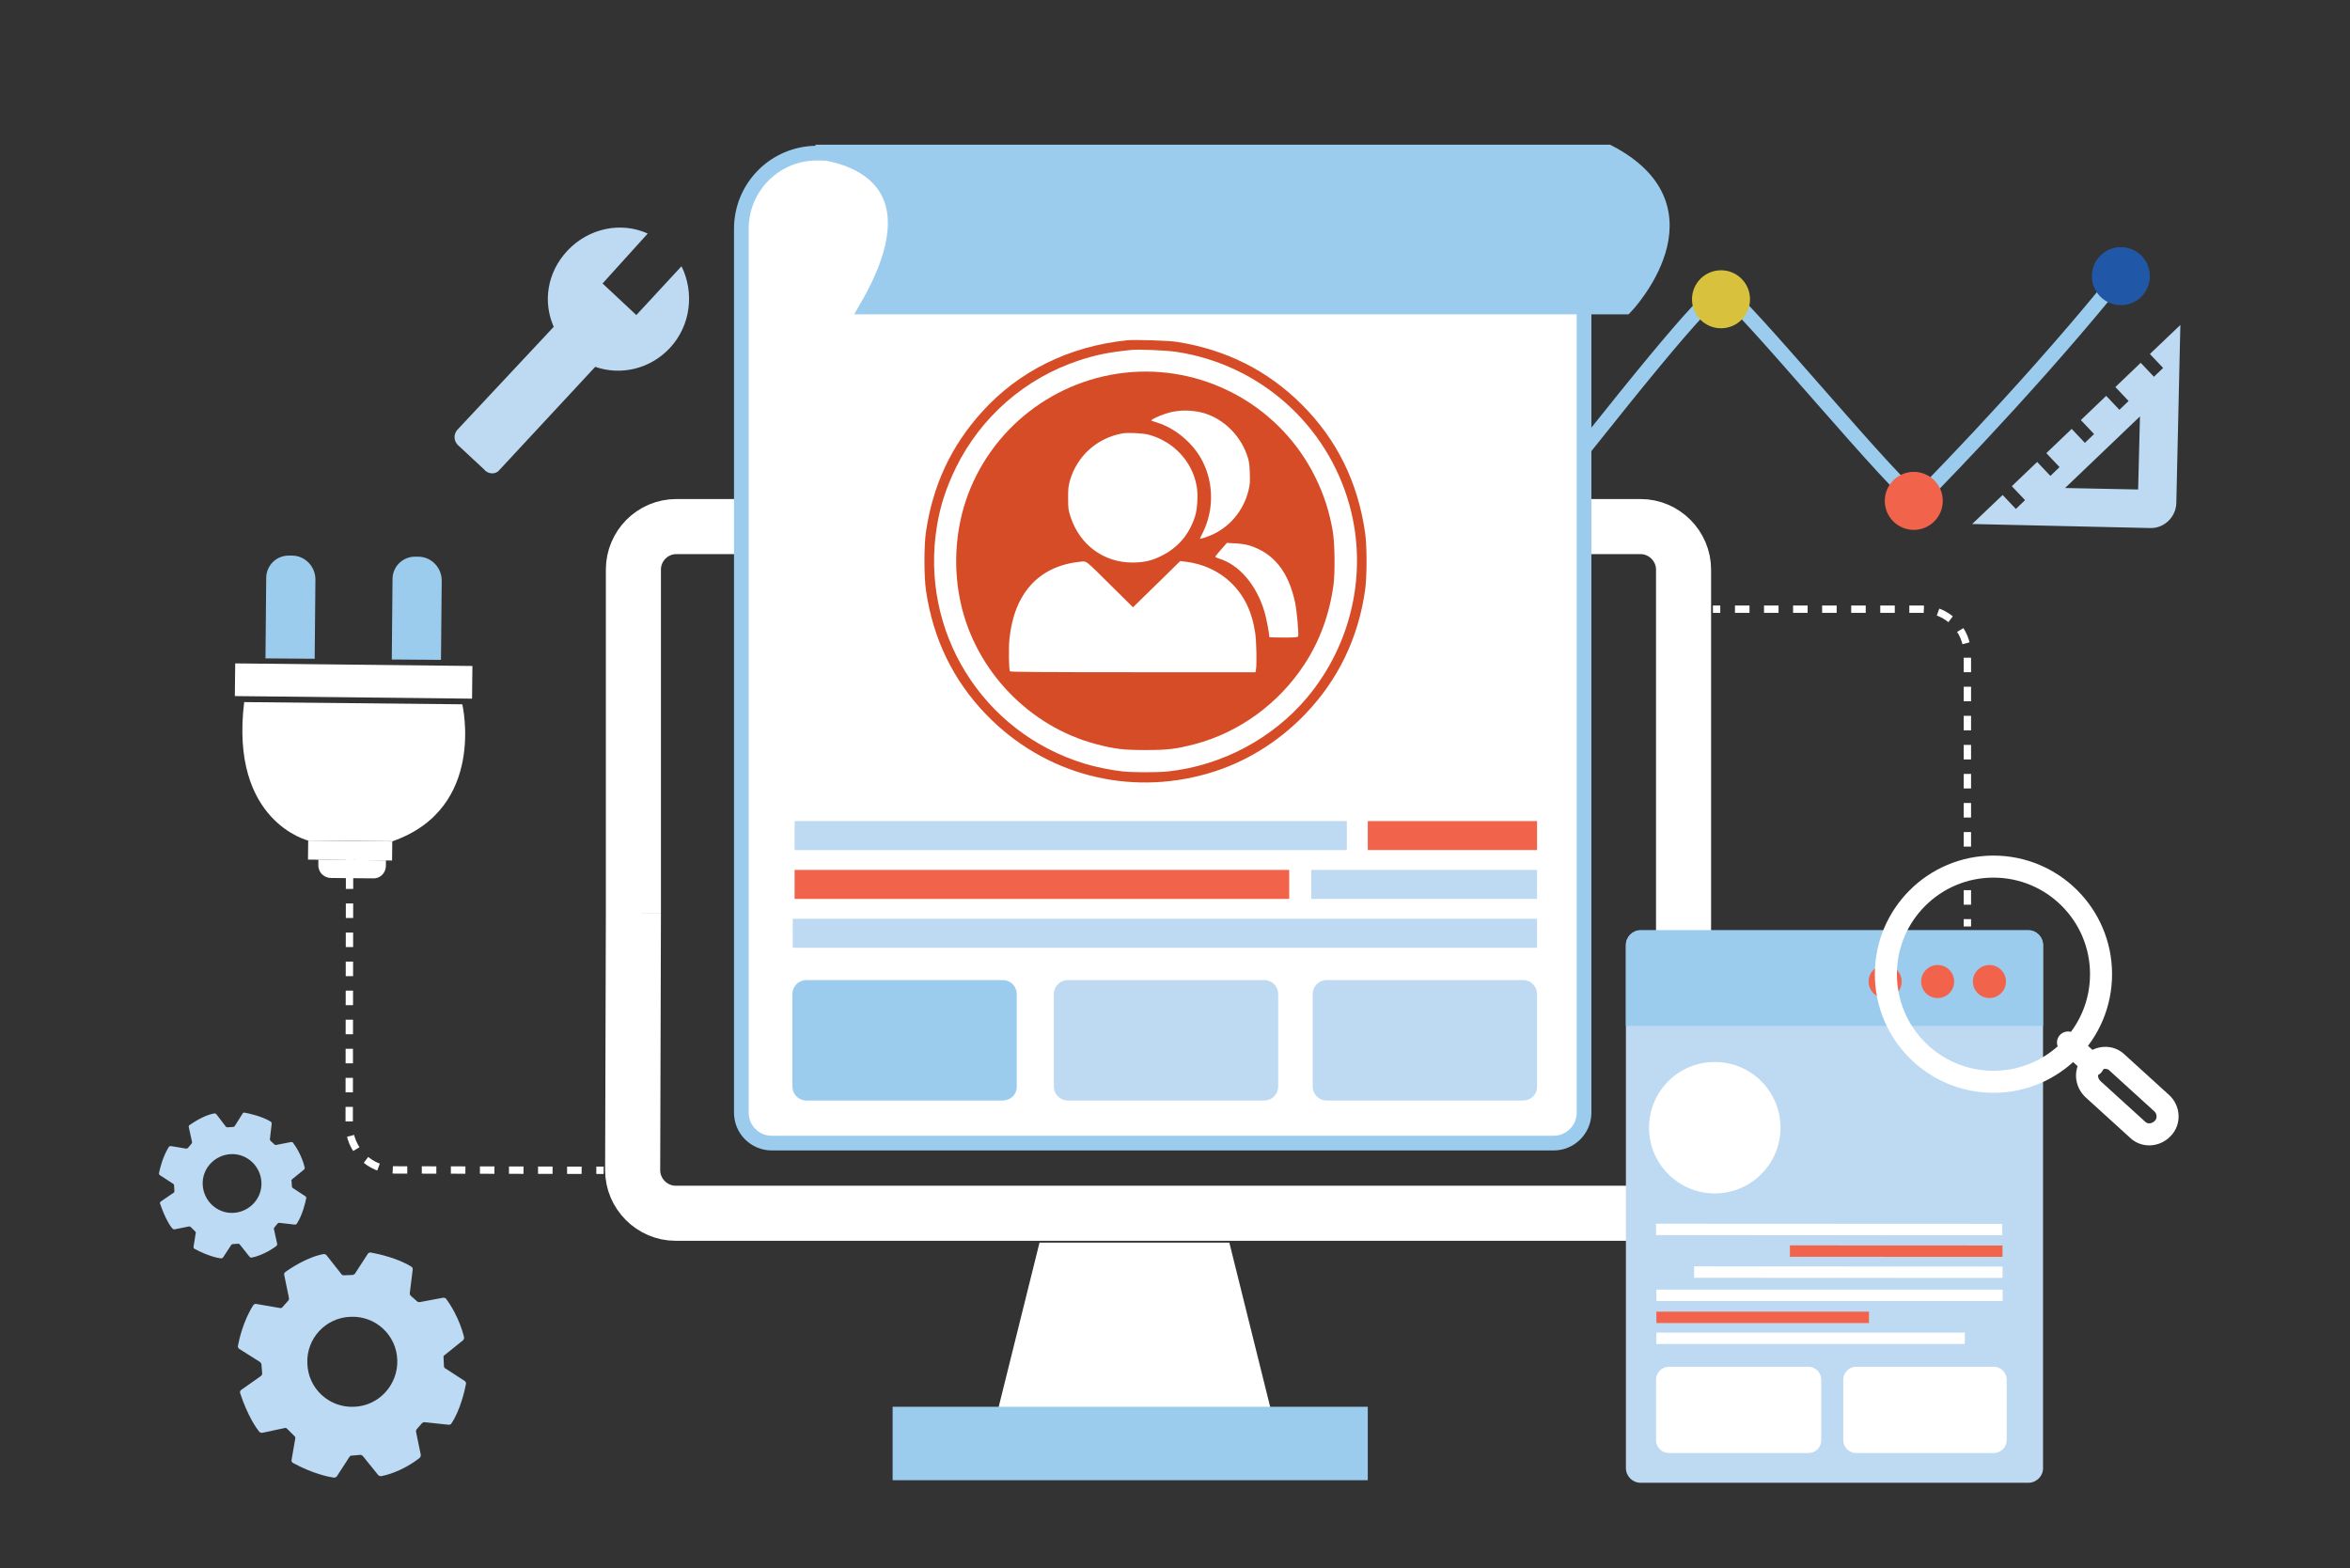 <?xml version="1.0" encoding="utf-8"?>
<!-- Generator: Adobe Illustrator 19.0.0, SVG Export Plug-In . SVG Version: 6.00 Build 0)  -->
<svg version="1.1" id="Layer_1" xmlns="http://www.w3.org/2000/svg" xmlns:xlink="http://www.w3.org/1999/xlink" x="0px" y="0px"
	 viewBox="0 0 640 427" style="enable-background:new 0 0 640 427;" xml:space="preserve">
<rect x="0" y="0" width="640" height="427" fill="#333333" stroke="none"/>
<style type="text/css">
	.st0{display:none;fill:#2157A7;}
	.st1{fill:none;stroke:#FFFFFF;stroke-width:15;stroke-miterlimit:10;}
	.st2{fill:#FFFFFF;}
	.st3{fill:#FFFFFF;stroke:#9BCCEE;stroke-width:20;stroke-miterlimit:10;}
	.st4{fill:none;stroke:#9BCCEE;stroke-width:4;stroke-miterlimit:10;}
	.st5{fill:#D8C23D;}
	.st6{fill:#F2634B;}
	.st7{fill:#2157A7;}
	.st8{fill:#FFFFFF;stroke:#9BCCEE;stroke-width:4;stroke-miterlimit:10;}
	.st9{fill:#9BCCEE;stroke:#9BCCEE;stroke-width:4;stroke-miterlimit:10;}
	.st10{fill:#BDDAF2;}
	.st11{fill:#9BCCEE;}
	.st12{fill:#D64C27;}
	.st13{fill:#BCDAF3;}
	.st14{fill:none;stroke:#FFFFFF;stroke-width:2;stroke-miterlimit:10;}
	.st15{fill:none;stroke:#FFFFFF;stroke-width:2;stroke-miterlimit:10;stroke-dasharray:3.957,3.957;}
	.st16{fill:none;stroke:#FFFFFF;stroke-width:6;stroke-linecap:round;stroke-linejoin:round;stroke-miterlimit:10;}
</style>
<rect id="XMLID_1_" x="-17.3" y="-17.6" class="st0" width="674.7" height="450.1"/>
<g id="pc">
	<path id="XMLID_15_" class="st1" d="M172.5,248.8v-93.7c0-6.4,5.2-11.7,11.7-11.7h262.6c6.4,0,11.7,5.3,11.7,11.7v163.6
		c0,6.4-5.2,11.7-11.7,11.7H184c-6.4,0-11.7-5.3-11.7-11.7L172.5,248.8"/>
	<polygon id="XMLID_14_" class="st2" points="347.7,390.3 270.2,390.3 283.1,338.4 334.8,338.4 	"/>
	<line id="XMLID_13_" class="st3" x1="243.1" y1="393.1" x2="372.5" y2="393.1"/>
</g>
<g id="timeline">
	<path id="XMLID_80_" class="st4" d="M419.2,137.6C457.4,89,466.5,79.3,469,79.3c3.3,0,49.7,56.9,53.4,56.9c0,0,27.2-27.3,51.5-56.9
		"/>
	<circle id="XMLID_82_" class="st5" cx="468.7" cy="81.5" r="7.9"/>
	<circle id="XMLID_84_" class="st6" cx="521.2" cy="136.4" r="7.9"/>
	<circle id="XMLID_85_" class="st7" cx="577.6" cy="75.2" r="7.9"/>
</g>
<g id="form">
	<path id="XMLID_11_" class="st8" d="M423.1,311.3H210.2c-4.6,0-8.3-3.7-8.3-8.3V62.3c0-11.4,9.2-20.6,20.6-20.6H397
		c2.3,0,4.4,0.9,6,2.6l26.1,27.5c1.5,1.5,2.3,3.6,2.3,5.7v225.7C431.3,307.6,427.7,311.3,423.1,311.3z"/>
	<path id="XMLID_3_" class="st9" d="M222.1,41.4c0,0,37.4,1.7,14,42.2h206.6c0,0,25.4-26.6-4.7-42.2H222.1z"/>
	<path id="XMLID_9_" class="st10" d="M414.8,299.7h-53.5c-2.1,0-3.8-1.7-3.8-3.8v-25.2c0-2.1,1.7-3.8,3.8-3.8h53.5
		c2.1,0,3.8,1.7,3.8,3.8V296C418.6,298.1,416.9,299.7,414.8,299.7z"/>
	<path id="XMLID_7_" class="st10" d="M344.3,299.7h-53.5c-2.1,0-3.8-1.7-3.8-3.8v-25.2c0-2.1,1.7-3.8,3.8-3.8h53.5
		c2.1,0,3.8,1.7,3.8,3.8V296C348,298.1,346.4,299.7,344.3,299.7z"/>
	<path id="XMLID_8_" class="st11" d="M273.1,299.7h-53.5c-2.1,0-3.8-1.7-3.8-3.8v-25.2c0-2.1,1.7-3.8,3.8-3.8h53.5
		c2.1,0,3.8,1.7,3.8,3.8V296C276.9,298.1,275.2,299.7,273.1,299.7z"/>
	<rect id="XMLID_4_" x="215.9" y="250.2" class="st10" width="202.7" height="7.9"/>
	<rect id="XMLID_12_" x="216.4" y="236.9" class="st6" width="134.7" height="7.9"/>
	<rect id="XMLID_16_" x="216.4" y="223.6" class="st10" width="150.4" height="7.9"/>
	<rect id="XMLID_18_" x="372.5" y="223.6" class="st6" width="46.1" height="7.9"/>
	<rect id="XMLID_17_" x="357.1" y="236.9" class="st10" width="61.5" height="7.9"/>
</g>
<g id="XMLID_19_" transform="translate(0,-924.362)">
	<path id="XMLID_30_" class="st2" d="M376.5,1077.6c0,33-26.8,59.7-59.7,59.7c-33,0-59.7-26.7-59.7-59.7c0-33,26.7-59.7,59.7-59.7
		C349.8,1017.8,376.5,1044.6,376.5,1077.6C376.5,1077.6,376.5,1077.6,376.5,1077.6z"/>
	<g id="XMLID_20_" transform="matrix(0.023,0,0,-0.023,-0.12,1052.447)">
		<path id="XMLID_27_" class="st12" d="M13349.2,1539.7c-685-70.7-1284-366.9-1717.7-849.3c-367.8-407.9-579.9-865.5-663-1423.5
			c-22.9-158.6-22.9-526.4,1-687.9c83.1-575.1,323.9-1069,716.5-1474.1c685.9-707,1676.6-968.7,2624.3-693.6
			c428,124.2,819.7,362.1,1141.6,693.6c394.5,407,637.2,906.6,717.5,1478.9c22.9,165.3,22.9,523.5-1,683.1
			c-86.9,597.1-335.3,1098.6-746.1,1509.4c-406,406-900.9,654.4-1485.5,745.2C13840.3,1536.8,13440,1549.3,13349.2,1539.7z
			 M13932.9,1403.1c985.9-148.1,1789.3-860.8,2053-1820.9c215.9-787.2,25.8-1642.2-504.4-2273.7
			c-408.9-485.3-1006.9-803.4-1642.2-873.2c-119.4-13.4-421.3-13.4-540.7,0c-133.7,14.3-322.9,52.5-447.1,90.8
			c-1215.2,367.8-1960.3,1569.6-1751.1,2820.2c39.2,237.9,109.9,452.8,223.5,685c296.2,602.8,821.6,1060.4,1459.7,1270.6
			c203.5,66.9,357.3,97.4,613.3,123.2C13488.7,1434.6,13813.5,1421.2,13932.9,1403.1z"/>
		<path id="XMLID_21_" class="st12" d="M13406.5,1163.3c-903.7-66.9-1683.3-672.6-1967-1528.6c-126.1-383.1-147.1-811.1-57.3-1211.4
			c178.6-798.7,813-1457.9,1603-1665.2c222.6-58.3,321.9-69.7,583.7-69.7s361.1,11.5,583.7,69.7c523.5,137.6,991.6,477.7,1296.4,942
			c184.4,280.9,300.9,600.9,346.8,950.6c19.1,149,14.3,490.1-9.6,630.5c-40.1,230.2-103.2,428-205.4,635.3
			C15178.7,735.3,14315.1,1230.2,13406.5,1163.3z M14189.9,694.2c257.9-45.9,489.1-249.3,580.8-513c24.8-72.6,29.6-99.4,33.4-212.1
			c3.8-109.9,1-142.3-16.2-210.2c-59.2-238.8-226.4-436.6-446.1-528.3c-60.2-25.8-128-45.9-128-39.2c0,1.9,14.3,33.4,32.5,68.8
			c131.8,261.8,131.8,582.8,0,843.6c-105.1,210.2-319.1,393.6-538.8,461.4c-28.7,9.6-59.2,19.1-66.9,22
			c-20.1,6.7,73.6,53.5,167.2,84.1C13928.2,710.5,14051.4,718.1,14189.9,694.2z M13607.2,421.9c296.2-80.2,516.8-318.1,568.4-612.4
			c17.2-96.5,7.6-265.6-19.1-351.6c-71.6-225.5-210.2-383.1-423.2-482.5c-104.1-48.7-193-66.9-320-66.9
			c-339.1,0-621,207.3-730.8,537.9c-26.7,80.2-29.6,99.4-29.6,221.6c-1,112.7,2.9,145.2,21,210.2c85,292.3,320,504.4,621,558.9
			C13358.8,449.6,13540.3,440.1,13607.2,421.9z M14801.3-890.7c287.6-90.8,462.4-310.5,539.8-678.3c20.1-98.4,44.9-370.7,35.3-395.5
			c-5.7-13.4-28.7-15.3-173.9-15.3c-91.7,0-167.2,2.9-167.2,5.7c0,40.1-35.3,225.5-57.3,299c-94.6,319.1-300.9,559.8-541.7,631.5
			c-22.9,6.7-41.1,16.2-41.1,20.1c0,4.8,30.6,43,68.8,86l68.8,78.3l101.3-5.7C14698.1-867.8,14758.3-877.3,14801.3-890.7z
			 M13174.4-1377.9l246.5-243.6l87.9,86c48.7,46.8,174.8,170.1,279.9,273.2l191.1,188.2l71.6-8.6c197.8-24.8,386-110.8,522.6-240.7
			c162.4-153.8,255.1-344.9,294.2-603.8c14.3-95.5,20.1-376.4,8.6-433.7l-5.7-29.6h-1451.1c-1026,0-1452.1,2.9-1455.9,10.5
			c-13.4,20.1-17.2,283.7-5.7,388.8c56.4,535.9,347.7,856,827.3,907.6C12878.3-1074.1,12838.1-1044.5,13174.4-1377.9z"/>
	</g>
</g>
<path id="XMLID_10_" class="st13" d="M121,369.1l5.1-4.1c0.2-0.2,0.3-0.5,0.3-0.8c-1.3-5.3-4-9.3-4.9-10.5c-0.2-0.2-0.5-0.3-0.8-0.3
	l-6.4,1.2c-0.2,0-0.5,0-0.7-0.2l-1.7-1.5c-0.2-0.2-0.3-0.4-0.3-0.7l0.8-6.5c0-0.3-0.1-0.6-0.3-0.7c-3.5-2.3-9.3-3.6-11.1-3.9
	c-0.3-0.1-0.6,0.1-0.8,0.3l-3.5,5.4c-0.1,0.2-0.4,0.3-0.6,0.4l-2.5,0.1c-0.2,0-0.5-0.1-0.6-0.3l-4.1-5.2c-0.2-0.2-0.5-0.3-0.7-0.3
	c-4.5,0.8-9.1,3.9-10.5,4.9c-0.2,0.2-0.4,0.5-0.3,0.8l1.3,6.3c0,0.2,0,0.5-0.2,0.7l-1.6,1.8c-0.2,0.2-0.4,0.3-0.7,0.2l-6.4-1.1
	c-0.3-0.1-0.6,0.1-0.8,0.3c-2.7,4.2-3.9,9.4-4.2,11.1c-0.1,0.3,0.1,0.6,0.3,0.8l5.7,3.6c0.2,0.1,0.3,0.4,0.4,0.6l0.2,2.5
	c0,0.3-0.1,0.5-0.3,0.7l-5.4,3.8c-0.3,0.2-0.4,0.6-0.3,0.9c2.1,6.3,4.4,9.5,5.2,10.5c0.2,0.2,0.5,0.3,0.8,0.3l6.1-1.3
	c0.3-0.1,0.5,0,0.7,0.2l2,2c0.2,0.2,0.3,0.4,0.2,0.7l-1,5.8c-0.1,0.3,0.1,0.6,0.4,0.8c5.3,2.9,9.7,3.8,11.1,4c0.3,0,0.6-0.1,0.8-0.3
	l3.5-5.4c0.1-0.2,0.3-0.3,0.6-0.3l2.3-0.2c0.3,0,0.5,0.1,0.7,0.3l4.2,5.2c0.2,0.2,0.5,0.3,0.8,0.3c5.1-1,9.3-4,10.5-5
	c0.2-0.2,0.3-0.5,0.3-0.8l-1.3-6.3c0-0.2,0-0.5,0.2-0.7l1.4-1.6c0.2-0.2,0.4-0.3,0.7-0.3l6.6,0.7c0.3,0,0.6-0.1,0.7-0.3
	c2.5-3.7,3.7-9.2,4-10.8c0.1-0.3-0.1-0.6-0.3-0.8l-5.4-3.5c-0.2-0.1-0.3-0.4-0.3-0.6l-0.1-2.4C120.7,369.5,120.8,369.2,121,369.1z
	 M96.4,383.1c-6.8,0.3-12.5-5-12.7-11.8c-0.3-6.8,5-12.5,11.8-12.7c6.8-0.3,12.5,5,12.7,11.8C108.4,377.2,103.1,382.9,96.4,383.1z"
	/>
<path id="XMLID_67_" class="st13" d="M79.5,321.2l3.3-2.7c0.1-0.1,0.2-0.3,0.2-0.5c-0.8-3.4-2.6-6-3.2-6.8c-0.1-0.2-0.3-0.2-0.5-0.2
	l-4.1,0.8c-0.2,0-0.3,0-0.4-0.1l-1.1-1c-0.1-0.1-0.2-0.3-0.2-0.4L74,306c0-0.2-0.1-0.4-0.2-0.5c-2.3-1.5-6.1-2.3-7.2-2.5
	c-0.2,0-0.4,0-0.5,0.2l-2.2,3.5c-0.1,0.1-0.2,0.2-0.4,0.2l-1.6,0.1c-0.2,0-0.3-0.1-0.4-0.2l-2.6-3.4c-0.1-0.1-0.3-0.2-0.5-0.2
	c-2.9,0.5-5.9,2.6-6.8,3.2c-0.2,0.1-0.2,0.3-0.2,0.5l0.9,4.1c0,0.2,0,0.3-0.1,0.4l-1,1.2c-0.1,0.1-0.3,0.2-0.5,0.2l-4.2-0.7
	c-0.2,0-0.4,0.1-0.5,0.2c-1.7,2.7-2.5,6.1-2.7,7.2c0,0.2,0,0.4,0.2,0.5l3.7,2.4c0.1,0.1,0.2,0.2,0.2,0.4l0.1,1.6
	c0,0.2-0.1,0.3-0.2,0.4l-3.5,2.4c-0.2,0.1-0.3,0.4-0.2,0.6c1.4,4.1,2.8,6.2,3.4,6.8c0.1,0.1,0.3,0.2,0.5,0.2l3.9-0.8
	c0.2,0,0.3,0,0.5,0.1l1.3,1.3c0.1,0.1,0.2,0.3,0.1,0.4l-0.6,3.8c0,0.2,0.1,0.4,0.3,0.5c3.5,1.9,6.3,2.5,7.2,2.6
	c0.2,0,0.4-0.1,0.5-0.2l2.3-3.5c0.1-0.1,0.2-0.2,0.4-0.2l1.5-0.1c0.2,0,0.3,0.1,0.4,0.2l2.7,3.4c0.1,0.1,0.3,0.2,0.5,0.2
	c3.3-0.7,6-2.6,6.8-3.2c0.1-0.1,0.2-0.3,0.2-0.5l-0.9-4.1c0-0.2,0-0.3,0.1-0.4l0.9-1.1c0.1-0.1,0.3-0.2,0.4-0.2l4.3,0.5
	c0.2,0,0.4-0.1,0.5-0.2c1.6-2.4,2.4-6,2.6-7c0-0.2,0-0.4-0.2-0.5l-3.5-2.3c-0.1-0.1-0.2-0.2-0.2-0.4l-0.1-1.5
	C79.3,321.4,79.4,321.3,79.5,321.2z M63.5,330.3c-4.4,0.2-8.1-3.3-8.3-7.7c-0.2-4.4,3.3-8.1,7.7-8.3c4.4-0.2,8.1,3.3,8.3,7.7
	C71.4,326.4,67.9,330.1,63.5,330.3z"/>
<path id="XMLID_42_" class="st10" d="M136,128l26.1-28.1c6.9,2.4,14.9,0.7,20.4-5.2c5.7-6.2,6.6-15.1,3.1-22.2l-12.3,13.3l-9.2-8.6
	l12.3-13.6c-7.3-3.3-16.1-1.5-21.9,4.7c-5.5,5.9-6.7,13.9-3.7,20.7L124.6,117c-1.1,1.2-1.1,3,0.1,4.2l7.1,6.6
	C133,129.3,135.1,129.2,136,128z"/>
<g id="from">
	<path id="XMLID_33_" class="st10" d="M552.4,403.8H446.8c-2.2,0-4-1.8-4-4V257.4c0-2.2,1.8-4,4-4h105.6c2.2,0,4,1.8,4,4v142.5
		C556.4,402,554.6,403.8,552.4,403.8z"/>
	<path id="XMLID_37_" class="st11" d="M556.4,279.4H442.8v-22.1c0-2.2,1.8-4,4-4h105.6c2.2,0,4,1.8,4,4V279.4z"/>
	<circle id="XMLID_38_" class="st6" cx="513.4" cy="267.3" r="4.5"/>
	<circle id="XMLID_40_" class="st6" cx="527.7" cy="267.3" r="4.5"/>
	<circle id="XMLID_41_" class="st6" cx="541.8" cy="267.3" r="4.5"/>
	<path id="XMLID_39_" class="st2" d="M492.5,395.7h-38c-1.9,0-3.5-1.6-3.5-3.5v-16.5c0-1.9,1.6-3.5,3.5-3.5h38
		c1.9,0,3.5,1.6,3.5,3.5v16.5C496,394.1,494.5,395.7,492.5,395.7z"/>
	<path id="XMLID_43_" class="st2" d="M543,395.7h-37.5c-1.9,0-3.5-1.6-3.5-3.5v-16.5c0-1.9,1.6-3.5,3.5-3.5H543
		c1.9,0,3.5,1.6,3.5,3.5v16.5C546.5,394.1,544.9,395.7,543,395.7z"/>
	<rect id="XMLID_44_" x="451.1" y="351.2" class="st2" width="94.3" height="3.1"/>
	<rect id="XMLID_47_" x="451.1" y="362.9" class="st2" width="84" height="3.1"/>
	<rect id="XMLID_46_" x="451.1" y="357.2" class="st6" width="57.9" height="3.1"/>
	
		<rect id="XMLID_56_" x="451.1" y="333.3" transform="matrix(-1 -4.756690e-004 4.756690e-004 -1 996.242 669.906)" class="st2" width="94.3" height="3.1"/>
	
		<rect id="XMLID_55_" x="461.3" y="345" transform="matrix(-1 -4.756690e-004 4.756690e-004 -1 1006.504 693.231)" class="st2" width="84" height="3.1"/>
	
		<rect id="XMLID_54_" x="487.4" y="339.3" transform="matrix(-1 -4.756690e-004 4.756690e-004 -1 1032.603 681.811)" class="st6" width="57.9" height="3.1"/>
</g>
<g id="XMLID_45_">
	<g id="XMLID_64_">
		<line id="XMLID_79_" class="st14" x1="466.5" y1="165.9" x2="468.5" y2="165.9"/>
		<path id="XMLID_66_" class="st15" d="M472.5,165.9h51c6.8,0,12.3,5.5,12.3,12.3v70.1"/>
		<line id="XMLID_65_" class="st14" x1="535.8" y1="250.3" x2="535.8" y2="252.3"/>
	</g>
</g>
<g id="XMLID_36_">
	<g id="XMLID_83_">
		<line id="XMLID_88_" class="st14" x1="164.4" y1="318.7" x2="162.4" y2="318.7"/>
		<path id="XMLID_87_" class="st15" d="M158.4,318.7l-51-0.1c-6.8,0-12.3-5.5-12.3-12.3l0.1-70.1"/>
		<line id="XMLID_86_" class="st14" x1="95.2" y1="234.2" x2="95.2" y2="232.2"/>
	</g>
</g>
<circle id="XMLID_48_" class="st2" cx="467" cy="307.1" r="17.9"/>
<g id="XMLID_51_">
	<g id="XMLID_52_">
		<path id="XMLID_53_" class="st10" d="M585.5,96.4l3.6,3.8l-2.5,2.4l-3.6-3.8l-6.9,6.6l3.6,3.8l-2.5,2.4l-3.6-3.8l-6.9,6.6l3.6,3.8
			l-2.5,2.4l-3.6-3.8l-6.9,6.6l3.6,3.8l-2.5,2.4l-3.6-3.8l-6.9,6.6l3.6,3.8l-2.5,2.4l-3.6-3.8l-8.3,7.9l48.5,1.1
			c3.8,0.1,7-3,7.1-6.8l1.1-48.5L585.5,96.4z M582.3,133.3l-19.9-0.4l20.4-19.5L582.3,133.3z"/>
	</g>
</g>
<rect id="XMLID_74_" x="64" y="181" transform="matrix(1 1.086391e-002 -1.086391e-002 1 2.021 -1.035)" class="st2" width="64.6" height="8.9"/>
<path id="XMLID_73_" class="st2" d="M66.5,191.2l59.4,0.6c0,0,6.7,28.3-19,37.3l-23-0.2C84,228.9,62.5,223.8,66.5,191.2z"/>
<rect id="XMLID_72_" x="83.9" y="229" transform="matrix(1 1.086391e-002 -1.086391e-002 1 2.521 -1.022)" class="st2" width="22.9" height="5.2"/>
<path id="XMLID_71_" class="st2" d="M101.6,239.2l-11.4-0.1c-2,0-3.6-1.6-3.5-3.6l0-1.4l18.4,0.2l0,1.6
	C105,237.8,103.5,239.3,101.6,239.2z"/>
<path id="XMLID_70_" class="st11" d="M85.7,179.4l-13.4-0.1l0.2-21.9c0-3.4,2.8-6.2,6.3-6.1l0.7,0c3.6,0,6.4,3,6.4,6.5L85.7,179.4z"
	/>
<path id="XMLID_50_" class="st11" d="M120.1,179.7l-13.4-0.1l0.2-21.9c0-3.4,2.8-6.2,6.3-6.1l0.7,0c3.6,0,6.4,3,6.4,6.5L120.1,179.7
	z"/>
<g id="XMLID_75_">
	<circle id="XMLID_78_" class="st16" cx="542.9" cy="265.3" r="29.3"/>
	<path id="XMLID_77_" class="st16" d="M589,307.3L589,307.3c-1.9,2-5,2.2-6.9,0.3l-12.1-11c-2-1.9-2.2-5-0.3-6.9l0,0
		c1.9-2,5-2.2,6.9-0.3l12.1,11C590.7,302.2,590.9,305.4,589,307.3z"/>
	<line id="XMLID_76_" class="st16" x1="570" y1="290.1" x2="563.2" y2="283.9"/>
</g>
</svg>
